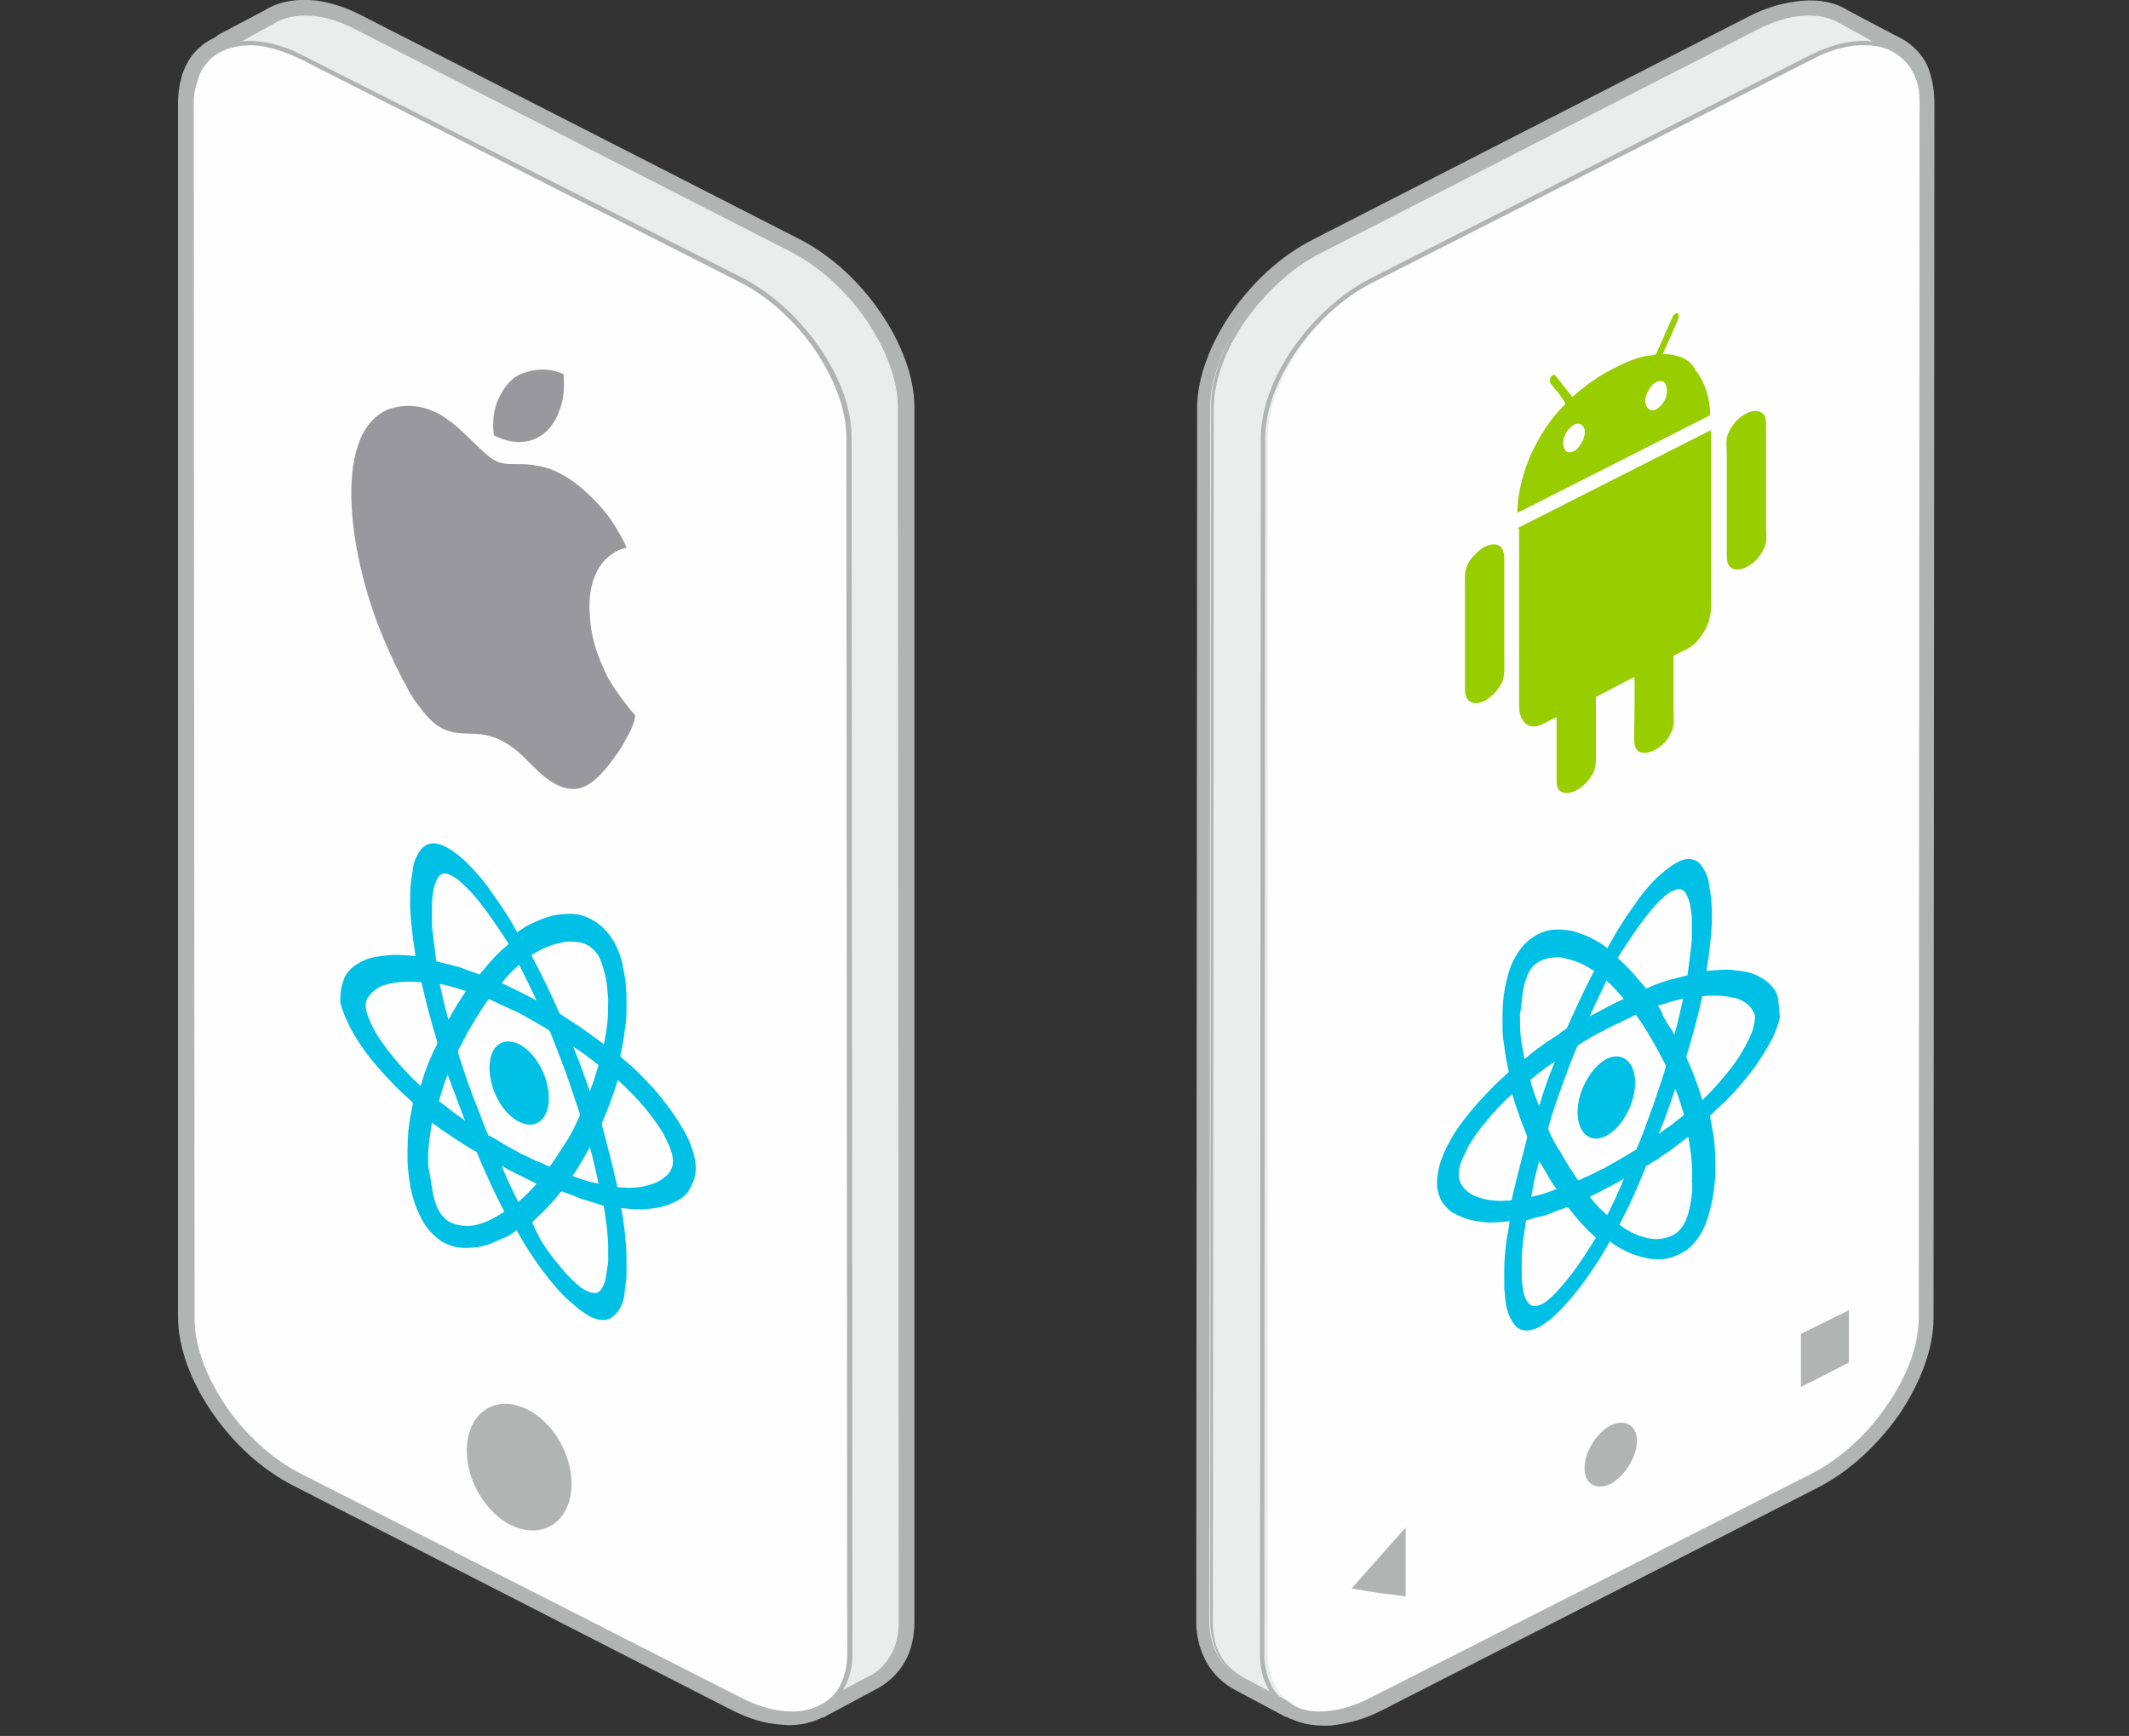 <?xml version="1.0" encoding="utf-8"?>
<!-- Generator: Adobe Illustrator 22.1.0, SVG Export Plug-In . SVG Version: 6.00 Build 0)  -->
<svg version="1.1" id="Layer_1" xmlns="http://www.w3.org/2000/svg" xmlns:xlink="http://www.w3.org/1999/xlink" x="0px" y="0px"
	 viewBox="0 0 244 199" style="enable-background:new 0 0 244 199;" xml:space="preserve">
<rect x="0" y="0" width="244" height="199" fill="#333333" stroke="none"/>
<style type="text/css">
	.st0{fill:#EBECEC;}
	.st1{fill:#B2B3B3;}
	.st2{fill:#FEFEFE;}
	.st3{fill:#99999D;}
	.st4{fill:#98CD00;}
	.st5{fill:#00C0E5;}
</style>
<path class="st0" d="M25.8,5.3l5.3-2.9c2.3-1.5,5.8-1.4,9.8,0.6l50.1,25.6c6.9,3.5,12.4,11.6,12.4,18l0.1,139.2
	c0,3.2-1.6,5.4-3.7,6.5l-5.6,3l0,0c-2.3,1.4-5.8,1.2-9.7-0.7l-50-25.6c-6.9-3.5-12.4-11.6-12.4-18L21.9,11.8c0-2.1,0.6-3.8,1.8-5
	C24.4,6,24.9,5.8,25.8,5.3z"/>
<path class="st1" d="M25,4l5.3-2.8c1.4-0.9,3.2-1.3,5.2-1.2c1.8,0.1,3.9,0.7,6,1.8l50.1,25.6c3.7,1.9,6.9,4.9,9.3,8.4
	c2.4,3.5,3.9,7.4,3.9,10.9l0,139.2c0,1.8-0.4,3.4-1.1,4.6c-0.8,1.4-2,2.5-3.4,3.2l0,0l-5.6,3c-0.1,0.1-0.3,0.2-0.5,0.2l-0.2,0.1l0,0
	c-1.3,0.6-2.9,0.9-4.5,0.7c-1.8-0.1-3.8-0.7-5.9-1.8l-50-25.6c-3.7-1.9-6.9-4.9-9.3-8.4c-2.4-3.5-3.9-7.4-3.9-11L20.4,11.8
	c0-1.2,0.2-2.3,0.5-3.3c0.4-1.1,0.9-2,1.6-2.7c0.8-0.8,1.3-1.1,2.1-1.5C24.8,4.2,24.9,4.1,25,4z M31.8,3.7l-5.3,2.9
	c-0.1,0.1-0.3,0.1-0.4,0.2c-0.5,0.3-0.9,0.5-1.3,0.9c-0.4,0.4-0.8,1-1,1.6c-0.2,0.7-0.4,1.5-0.4,2.3l0.1,139.4
	c0,2.9,1.3,6.3,3.4,9.3c2.1,3.1,5,5.8,8.2,7.4l50.1,25.6c1.7,0.9,3.3,1.3,4.7,1.4c1.4,0.1,2.5-0.1,3.5-0.7l0.7-0.4l0,0l5-2.7h0
	c0.9-0.5,1.6-1.1,2.1-2c0.5-0.9,0.8-1.9,0.8-3.2l-0.1-139.2c0-2.9-1.3-6.3-3.4-9.3c-2.1-3.1-5-5.8-8.2-7.4L40.2,4.4
	c-1.7-0.9-3.3-1.3-4.8-1.4C34,2.9,32.8,3.1,31.8,3.7L31.8,3.7z"/>
<path class="st0" d="M28.3,147.6L28.2,12.3l-1.6-2.5l1.5-1.1l-3.5-2.9l6.4-3.4C33.5,1,37,1.1,40.9,3.1L91,28.7
	c6.9,3.5,12.4,11.6,12.4,18l0.1,139.2c0,3.2-1.6,5.4-3.7,6.5l-5.6,3l-3.1-1.4l-2.6-4.1l-47.7-24.4C33.9,162.1,28.4,154,28.3,147.6z"
	/>
<path class="st1" d="M28,147.6L27.9,12.4L26.4,10l-0.1-0.2l0.2-0.2l1.2-0.9l-3.2-2.6l-0.3-0.3l0.4-0.2L31,2.2c1.2-0.8,2.8-1.1,4.6-1
	c1.7,0.1,3.5,0.6,5.5,1.6l50.1,25.6c3.5,1.8,6.6,4.7,8.9,8c2.3,3.3,3.7,7,3.7,10.3l0.1,139.2c0,1.6-0.4,2.9-1,4.1
	c-0.7,1.2-1.7,2.1-2.9,2.7l0,0l-5.6,3l-0.1,0.1l-0.1-0.1l-3.1-1.4l-0.1-0.1l-2.5-4l-47.6-24.3c-3.5-1.8-6.6-4.7-8.9-8
	C29.5,154.5,28.1,150.8,28,147.6z M28.5,12.3l0.1,135.2c0,3.2,1.4,6.7,3.6,10c2.2,3.2,5.3,6.1,8.6,7.8l47.7,24.4l0.1,0.1l2.5,4
	l2.9,1.3l5.5-2.9v0c1.1-0.5,2-1.4,2.6-2.5c0.6-1,0.9-2.3,0.9-3.8l-0.1-139.2c0-3.2-1.4-6.7-3.6-10c-2.2-3.2-5.3-6.1-8.6-7.8
	L40.8,3.4c-1.9-1-3.7-1.5-5.2-1.6c-1.6-0.1-3.1,0.2-4.2,0.9h0l-6,3.3l3.1,2.6l0.3,0.2L28.4,9l-1.3,0.9l1.4,2.3L28.5,12.3z"/>
<path class="st2" d="M22,151.1l0-139.4c0-2,0.6-3.7,1.6-4.8c2.2-2.5,6.3-2.8,11-0.4l50.1,25.6c6.9,3.5,12.4,11.6,12.4,18l0.1,139.4
	c0,6.4-5.8,8.8-12.6,5.3l-50-25.6C27.5,165.6,22,157.5,22,151.1z"/>
<path class="st1" d="M21.7,151.1L21.6,11.8c0-1,0.1-2,0.4-2.8c0.3-0.9,0.7-1.6,1.2-2.2c1.2-1.3,2.9-2.1,4.9-2.1
	c1.9-0.1,4.2,0.4,6.5,1.6L85,31.8c3.5,1.8,6.6,4.7,8.9,8c2.3,3.3,3.7,7,3.7,10.3l0.1,139.4c0,1.5-0.3,2.8-0.9,3.9
	c-0.6,1.1-1.4,1.9-2.4,2.4c-1,0.6-2.3,0.8-3.6,0.8c-1.9,0-4-0.5-6.2-1.7l-50.3-25.6c-3.5-1.8-6.6-4.7-8.9-8
	C23.1,158.1,21.7,154.4,21.7,151.1z M22.2,11.8l0.1,139.4c0,3.2,1.4,6.7,3.6,10c2.2,3.2,5.3,6.1,8.7,7.8l50.3,25.6
	c2.1,1.1,4.2,1.6,5.9,1.6c1.3,0,2.4-0.3,3.3-0.8c0.9-0.5,1.7-1.2,2.2-2.2c0.5-1,0.8-2.2,0.8-3.6L97,50.1c0-3.2-1.4-6.7-3.6-10
	c-2.2-3.2-5.3-6.1-8.7-7.8L34.5,6.8c-2.3-1.1-4.4-1.7-6.2-1.6c-1.9,0.1-3.4,0.7-4.5,1.9c-0.5,0.6-0.9,1.2-1.1,2
	C22.4,9.9,22.2,10.8,22.2,11.8z"/>
<path class="st1" d="M59.5,161.2c3.3,1,6,5,6,8.9c0,3.9-2.7,6.1-6,5.1c-3.3-1-6-5-6-8.9C53.5,162.4,56.2,160.1,59.5,161.2z"/>
<path class="st3" d="M72.8,82c-0.1-0.1-0.7-0.8-1-1.2c-0.9-1.2-1.9-2.5-2.5-3.9c-0.9-1.9-1.6-4-1.7-6.4c-0.2-2.4,0.3-4.2,1.1-5.5
	c0.7-1.1,1.9-2,3.1-2.2c-0.2-0.7-1.3-2.5-1.7-3.1c-0.6-0.9-1.4-1.8-2.3-2.7c-1.9-1.9-4.1-3.3-6.2-3.6c-0.9-0.2-1.8-0.2-2.7-0.2
	c-0.9,0-1.8,0-2.9-0.9c-1.8-1.5-3.5-3.6-5.6-4.8c-2.2-1.2-4.1-1.1-5.5-0.7c-1.4,0.4-2.6,1.5-3.3,2.9c-1.8,3.4-1.6,9-0.5,14.3
	c1.1,5.3,2.9,9.7,5,13.8c0.3,0.5,0.6,1.1,0.8,1.5c0.3,0.5,0.6,1,1,1.5c0.7,0.9,1.5,2,2.6,2.6c2.9,1.6,4.8-0.6,8.9,2.8
	c0.9,0.8,1.7,1.7,2.6,2.5c1.8,1.6,3.5,2.1,4.9,1.5c1.4-0.6,2.7-2.2,3.6-3.5c0.5-0.6,0.9-1.3,1.3-2.1C72.1,84.2,72.8,82.7,72.8,82z
	 M56.6,49.9c3.5,1.8,6.4,0.3,7.5-2.8c0.5-1.3,0.6-2.4,0.5-4.2c-1.7-0.8-3.4-0.6-4.7-0.1c-1.2,0.4-2.2,1.6-2.8,3
	C56.6,46.9,56.4,48.2,56.6,49.9z"/>
<path class="st0" d="M216.4,5.3l-5.3-2.9c-2.3-1.5-5.9-1.4-9.8,0.6l-50.1,25.6c-6.9,3.5-12.4,11.6-12.4,18l-0.1,139.2
	c0,3.2,1.6,5.4,3.7,6.5l5.6,3l0,0c2.3,1.4,5.8,1.2,9.7-0.7l50-25.6c6.9-3.5,12.4-11.6,12.4-18l0.1-139.4c0-2.1-0.6-3.8-1.8-5
	C217.8,6,217.3,5.8,216.4,5.3z"/>
<path class="st1" d="M215.7,6.6l-5.3-2.9l-0.1-0.1c-0.9-0.6-2.1-0.8-3.5-0.7c-1.4,0.1-3.1,0.6-4.8,1.4L152,30
	c-3.2,1.6-6.1,4.3-8.2,7.4c-2.1,3-3.4,6.4-3.4,9.3l-0.1,139.2c0,1.3,0.3,2.3,0.8,3.2c0.5,0.9,1.3,1.6,2.2,2h0l4.9,2.6h0l0.7,0.4
	c0.9,0.5,2.1,0.8,3.5,0.7c1.4-0.1,3-0.6,4.7-1.4l50-25.6c3.2-1.6,6.1-4.4,8.2-7.4c2.1-3.1,3.4-6.4,3.4-9.3l0-139.4
	c0-0.9-0.1-1.7-0.4-2.3c-0.2-0.7-0.6-1.2-1-1.6c-0.4-0.5-0.8-0.7-1.3-0.9C216,6.7,215.8,6.7,215.7,6.6z M211.8,1.2l5.3,2.8
	c0.2,0.1,0.3,0.1,0.4,0.2c0.8,0.4,1.3,0.7,2.1,1.5c0.7,0.7,1.3,1.6,1.6,2.7c0.3,1,0.5,2.1,0.5,3.3l-0.1,139.4c0,3.5-1.5,7.4-3.9,11
	c-2.4,3.4-5.6,6.5-9.3,8.4L158.5,196c-2.1,1.1-4.1,1.6-5.9,1.8c-1.6,0.1-3.2-0.1-4.5-0.7h0l-0.3-0.1c-0.2-0.1-0.3-0.2-0.5-0.2
	l-5.6-3l0,0c-1.4-0.7-2.6-1.8-3.4-3.2c-0.7-1.3-1.2-2.8-1.2-4.6l0.1-139.2c0-3.5,1.5-7.4,3.9-10.9c2.4-3.5,5.6-6.5,9.3-8.4l50-25.6
	c2.1-1.1,4.1-1.6,6-1.8C208.6-0.1,210.4,0.3,211.8,1.2z"/>
<path class="st0" d="M213.8,147.6l0.1-135.2l1.6-2.5L214,8.8l3.4-2.9L211,2.5c-2.3-1.5-5.8-1.4-9.8,0.6l-50.1,25.6
	c-6.9,3.5-12.4,11.6-12.4,18l-0.1,139.2c0,3.2,1.6,5.4,3.7,6.5l5.6,3l3.1-1.4l2.6-4.1l47.7-24.4C208.3,162.1,213.8,154,213.8,147.6z
	"/>
<path class="st1" d="M213.5,147.6l0.1-135.2l0.1-0.1l1.4-2.3L213.8,9l-0.3-0.2l0.3-0.2l3.1-2.6l-6-3.3h0c-1.1-0.7-2.6-1-4.2-0.9
	c-1.6,0.1-3.4,0.6-5.3,1.6l-50,25.6c-3.4,1.7-6.4,4.6-8.7,7.8c-2.2,3.2-3.6,6.8-3.6,10l-0.1,139.2c0,1.5,0.3,2.8,0.9,3.8
	c0.6,1.1,1.6,1.9,2.6,2.5v0l5.5,2.9l2.9-1.3l2.5-4l0.1-0.1l47.7-24.4c3.4-1.7,6.4-4.6,8.6-7.8C212.2,154.3,213.5,150.7,213.5,147.6z
	 M214.2,12.4l-0.1,135.1c0,3.3-1.4,7-3.7,10.3c-2.3,3.3-5.4,6.2-8.8,8l-47.6,24.3l-2.5,4l-0.1,0.1l-3,1.4l-0.1,0.1l-0.1-0.1l-5.6-3
	l0,0c-1.2-0.6-2.2-1.5-2.9-2.7c-0.6-1.1-1-2.5-1-4.1l0.1-139.2c0-3.3,1.4-7,3.7-10.3c2.2-3.3,5.4-6.2,8.8-8l50-25.6
	c2-1,3.8-1.5,5.5-1.6c1.8-0.1,3.3,0.2,4.6,1l6.4,3.5l0.4,0.2l-0.3,0.3l-3.2,2.6l1.2,0.9l0.2,0.2l-0.2,0.2L214.2,12.4z"/>
<path class="st2" d="M220.2,151.1l0.1-139.4c0-2-0.6-3.7-1.6-4.8c-2.2-2.5-6.3-2.8-11-0.4l-50,25.6c-6.9,3.5-12.4,11.6-12.4,18
	l0,139.4c0,6.4,5.7,8.8,12.6,5.2l50.1-25.6C214.7,165.6,220.2,157.5,220.2,151.1z"/>
<path class="st1" d="M219.9,151.1l0.1-139.4c0-1-0.1-1.8-0.4-2.6c-0.3-0.8-0.7-1.5-1.2-2c-1.1-1.2-2.6-1.9-4.5-1.9
	c-1.8-0.1-4,0.4-6.2,1.6l-50.4,25.6c-3.4,1.7-6.5,4.6-8.7,7.8c-2.2,3.2-3.6,6.8-3.6,10l-0.1,139.4c0,1.4,0.3,2.6,0.8,3.6
	c0.5,1,1.3,1.7,2.2,2.2c0.9,0.5,2.1,0.8,3.3,0.8c1.8,0,3.8-0.5,5.9-1.6l50.4-25.6c3.4-1.7,6.5-4.6,8.7-7.8
	C218.5,157.9,219.9,154.3,219.9,151.1z M220.5,11.8l-0.1,139.4c0,3.3-1.4,7-3.7,10.3c-2.3,3.3-5.4,6.2-8.9,8L157.5,195
	c-2.2,1.1-4.3,1.7-6.2,1.7c-1.4,0-2.6-0.3-3.6-0.8c-1-0.6-1.9-1.4-2.4-2.4c-0.6-1.1-0.9-2.4-0.9-3.9l0.1-139.4c0-3.3,1.4-7,3.7-10.3
	c2.3-3.3,5.4-6.2,8.9-8l50.4-25.6c2.4-1.2,4.6-1.7,6.5-1.6c2.1,0.1,3.8,0.8,4.9,2.1c0.5,0.6,1,1.4,1.3,2.2
	C220.4,9.8,220.5,10.7,220.5,11.8z"/>
<polygon class="st1" points="154.9,182.1 158,178.6 161.1,175.1 161.1,179.1 161.1,183 158,182.6 "/>
<path class="st1" d="M184.6,163.4L184.6,163.4c1.7-0.8,3,0,3,1.8l0,0c0,1.8-1.4,4-3,4.9l0,0c-1.7,0.8-3,0-3-1.8l0,0
	C181.6,166.5,182.9,164.3,184.6,163.4z"/>
<polygon class="st1" points="206.4,152.9 211.9,150.2 211.9,156.2 206.4,159 "/>
<g>
	<path class="st4" d="M174.1,60.6L174.1,60.6l0,20.3c0,1.4,0.6,2.1,1.2,2.3c1.1,0.3,1.7-0.4,3.1-1c0,0.2,0,5.7,0,6.1
		c0,1.5-0.2,2.6,1.2,2.6c0.9,0,2.1-0.8,2.9-2.1c0.5-0.9,0.4-1.7,0.4-2.8c0-0.4,0-5.9,0-6.1l4.4-2.3c0.1,0.2,0,5.4,0,6.1
		c0,1.3-0.2,2.6,1.2,2.6c0.3,0,0.7-0.1,1.1-0.3c0.8-0.4,1.5-1.1,1.8-1.8c0.6-1,0.4-1.6,0.4-2.8c0-2.1,0-4.1,0-6.2
		c1.3-0.8,2-0.7,3.1-2.2c0.7-0.9,1.2-2.1,1.2-3.5V49.3l-22.1,11.2V60.6z"/>
	<path class="st4" d="M172.4,64.2c0-0.5,0-0.8-0.2-1.2c-0.1-0.3-0.3-0.4-0.5-0.5c-0.4-0.2-1.2-0.1-1.9,0.4c-0.7,0.5-1.3,1.2-1.6,1.8
		c-0.4,0.9-0.3,1.6-0.3,2.6v11.5c0,0.5,0,0.8,0.2,1.2c0.7,1.3,2.9,0.4,4-1.7c0.4-0.9,0.3-1.6,0.3-2.6V64.2z"/>
	<path class="st4" d="M192.8,41c-0.5-0.2-1-0.3-1.6-0.4c-0.2,0-0.4,0-0.6,0c0-0.2,0.4-1,0.5-1.2c0.2-0.4,1.3-2.9,1.3-3.1
		c0-0.3-0.1-0.4-0.2-0.4c-0.2,0-0.4,0.2-0.5,0.4l-1.9,4.3c-0.1,0.1-0.9,0.2-1.1,0.2c-1.2,0.2-2.5,0.8-3.7,1.4
		c-1.2,0.6-2.5,1.4-3.7,2.4c-0.3,0.2-0.9,0.8-1.1,0.9l-1.9-2.4c-0.3-0.4-0.7,0.2-0.7,0.6c0,0.2,0.7,1,0.8,1.1
		c0.2,0.2,0.4,0.5,0.5,0.7c0.1,0.1,0.5,0.6,0.5,0.8c-0.3,0.3-0.8,0.9-1.1,1.2c-1,1.2-2,2.8-2.7,4.3c-0.9,1.9-1.7,4.6-1.7,7
		l22.1-11.2c0-2.4-0.9-4.2-1.7-5.2C193.9,41.6,193.4,41.3,192.8,41z M180.7,51.5c-1.6,1.3-2.2-1.3-0.6-2.6c0.7-0.6,1.3-0.3,1.5,0.3
		C181.8,50,181.2,51,180.7,51.5z M188.6,46.3c-0.1-0.4,0-0.9,0.2-1.3c0.2-0.4,0.4-0.7,0.7-1c0.8-0.6,1.4-0.3,1.5,0.4
		C191.4,46.2,189.1,48.1,188.6,46.3z"/>
	<path class="st4" d="M202.4,60.5V48.9c0-0.8,0-1.4-0.7-1.7c-0.5-0.2-1.1-0.1-1.9,0.4c-0.7,0.4-1.3,1.2-1.6,1.8
		c-0.5,0.9-0.3,1.6-0.3,2.6v11.5c0,0.9,0.1,1.4,0.7,1.7c1.1,0.4,2.8-0.7,3.5-2.2C202.6,62.1,202.4,61.6,202.4,60.5z"/>
</g>
<g>
	<path class="st5" d="M184.1,130.2c1.9-1,3.3-3.8,3.3-6.1c0-2.4-1.5-3.6-3.3-2.7c-1.8,1-3.3,3.7-3.3,6.1
		C180.8,129.8,182.2,131.2,184.1,130.2z"/>
	<path class="st5" d="M203.8,114.6c-0.1-0.7-0.4-1.2-0.8-1.6c-0.5-0.6-1.1-0.9-1.7-1.2c-0.8-0.4-1.8-0.5-2.7-0.6
		c-0.9-0.1-1.9,0-2.9,0.1c0,0-0.1,0-0.1,0c0,0,0,0,0-0.1c0,0,0-0.1,0-0.1c0.3-1.8,0.5-3.6,0.6-5.3c0-1,0-2-0.1-2.9
		c-0.1-0.7-0.2-1.4-0.3-2c-0.2-0.7-0.5-1.3-0.9-1.8c-0.4-0.5-1-0.7-1.7-0.6c-0.6,0.1-1.1,0.4-1.7,0.8c-0.6,0.4-1.1,0.9-1.7,1.4
		c-0.9,0.9-1.8,2-2.6,3.2c-1,1.4-1.9,2.8-2.7,4.3c-0.1,0.2-0.2,0.3-0.3,0.5c0,0-0.1,0-0.1-0.1c-0.2-0.2-0.5-0.3-0.7-0.5
		c-1-0.6-2.1-1.1-3.3-1.4c-0.7-0.1-1.5-0.2-2.3-0.1c-0.7,0.1-1.5,0.4-2.2,0.9c-0.9,0.6-1.6,1.5-2.2,2.7c-0.4,0.8-0.6,1.6-0.8,2.5
		c-0.3,1.3-0.4,2.5-0.4,3.7c0,0.5,0,1,0,1.5c0,0.7,0.1,1.4,0.2,2c0.1,1,0.3,2,0.5,2.9c0,0,0,0.1,0,0.1c0,0-0.1,0.1-0.1,0.1
		c-0.5,0.5-1,0.9-1.5,1.4c-1.2,1.2-2.3,2.4-3.4,3.8c-0.8,1-1.5,2.1-2.1,3.3c-0.4,0.8-0.7,1.6-0.9,2.4c-0.2,1-0.3,1.9-0.1,2.7
		c0.2,0.7,0.4,1.2,0.8,1.6c0.4,0.5,0.9,0.9,1.5,1.1c0.9,0.5,2,0.7,3,0.8c0.9,0.1,1.8,0,2.8-0.1c0,0,0.1,0,0.1,0c0,0,0,0.1,0,0.1
		c-0.1,0.9-0.3,1.7-0.4,2.5c-0.1,1-0.2,1.9-0.2,2.9c0,0.8,0,1.5,0,2.2c0.1,0.8,0.1,1.6,0.3,2.3c0.2,0.8,0.5,1.4,0.9,1.9
		c0.4,0.5,1,0.7,1.7,0.6c0.6-0.1,1.3-0.4,1.9-0.9c0.6-0.4,1.1-0.9,1.6-1.4c0.9-0.9,1.8-2,2.7-3.2c1-1.4,2-2.9,2.9-4.5
		c0-0.1,0.1-0.1,0.1-0.2c0,0,0.1,0,0.1,0.1c0.5,0.3,1,0.7,1.5,0.9c0.9,0.5,1.9,0.8,3,1c0.8,0.1,1.7,0.1,2.6-0.2
		c0.5-0.2,1-0.4,1.6-0.8c0.8-0.6,1.5-1.5,2-2.6c0.4-0.8,0.6-1.7,0.8-2.5c0.3-1.2,0.4-2.4,0.5-3.6c0-1.2,0-2.3-0.1-3.4
		c-0.1-1.1-0.3-2.1-0.5-3.1c0-0.1,0-0.2,0-0.2c0,0,0.1-0.1,0.1-0.1c0.5-0.5,1-1,1.6-1.5c1.2-1.2,2.4-2.6,3.5-4.1
		c0.7-1,1.3-2,1.9-3.1c0.4-0.8,0.7-1.7,0.9-2.5C203.9,116.2,203.9,115.4,203.8,114.6z M188.4,105.4c0.7-0.9,1.3-1.7,2.1-2.4
		c0.4-0.4,0.8-0.7,1.3-0.9c0.6-0.3,1.1-0.2,1.4,0.3c0.2,0.4,0.4,0.8,0.5,1.3c0.1,0.6,0.2,1.2,0.2,1.8c0,0.6,0,1.2,0,1.8
		c0,0.7-0.1,1.5-0.2,2.2c-0.1,0.8-0.2,1.6-0.3,2.3c-0.8,0.2-1.5,0.4-2.3,0.6c-0.6,0.2-1.3,0.4-1.9,0.7c-0.2,0.1-0.3,0.1-0.5,0.2
		c-0.1,0-0.1,0-0.1,0c-0.1-0.2-0.2-0.3-0.4-0.5c-0.8-1-1.7-2-2.6-2.8c-0.1-0.1-0.1-0.1-0.2-0.2C186.4,108.3,187.3,106.8,188.4,105.4
		z M176.4,133.1c0.3,0.5,0.6,1,0.9,1.5c0.3,0.6,0.7,1.2,1.1,1.7c-1,0.4-1.9,0.7-2.9,0.9C175.7,135.9,176,134.5,176.4,133.1z
		 M175.4,123.8c0.9-0.8,1.9-1.5,2.8-2.1c-0.7,1.7-1.3,3.4-1.8,5.1C176,125.8,175.6,124.8,175.4,123.8z M177.5,129.6
		c-0.1-0.3-0.1-0.1,0-0.5c0.4-1.5,0.9-2.9,1.4-4.3c0.6-1.6,1.1-3.1,1.8-4.7c0.1-0.2,0.1-0.2,0.2-0.3c0.3-0.2,0.5-0.3,0.8-0.5
		c0.7-0.4,1.3-0.8,2-1.1c0.7-0.4,1.3-0.7,2-1c0.5-0.3,1.1-0.5,1.6-0.8c0.2-0.1,0.2-0.1,0.3,0.1c0.9,1.2,1.6,2.5,2.4,3.9
		c0.3,0.6,0.6,1.1,0.9,1.7c0,0.1,0,0.2,0,0.3c-0.7,2.2-1.4,4.3-2.2,6.4c-0.3,0.9-0.7,1.9-1.1,2.8c0,0.1-0.1,0.2-0.1,0.2
		c-0.6,0.3-1.1,0.7-1.7,1c-0.6,0.4-1.3,0.7-1.9,1.1c-0.7,0.3-1.4,0.7-2.1,1c-0.3,0.1-0.6,0.3-0.8,0.4c-0.1,0-0.2,0-0.2-0.1
		c-0.7-1-1.4-2.1-2-3.2C178.3,131.3,177.9,130.5,177.5,129.6z M190,115.3c0.9-0.3,2.6-0.8,2.9-0.8c-0.3,1.3-0.6,2.7-1,4.1
		c-0.2-0.3-0.3-0.6-0.5-0.8c-0.3-0.4-0.5-0.9-0.8-1.3C190.5,116,190.3,115.7,190,115.3z M192,124.8c0.4,1,0.7,2,1,3
		c0,0-0.1,0.1-0.1,0.1c-0.7,0.5-1.3,1.1-2,1.5c-0.3,0.2-0.5,0.4-0.8,0.6C190.8,128.3,191.4,126.6,192,124.8z M184.1,112.4
		c0.7,0.6,1.3,1.3,2,2.1c-1.3,0.6-2.6,1.3-3.9,2C182.8,115.1,183.5,113.8,184.1,112.4z M174.6,113.3c0.1-0.5,0.3-1.1,0.5-1.6
		c0.3-0.7,0.7-1.1,1.2-1.4c0.5-0.3,0.9-0.4,1.4-0.5c0.6-0.1,1.3-0.1,1.8,0.1c1,0.2,1.9,0.6,2.7,1.1c0.2,0.1,0.3,0.2,0.5,0.3
		c-1.1,2.1-2.1,4.3-3.1,6.5c0,0,0,0.1-0.1,0.1c0,0.1-0.1,0.1-0.1,0.1c-0.3,0.2-0.6,0.4-0.8,0.6c-0.5,0.3-0.9,0.6-1.4,0.9
		c-0.7,0.5-1.4,1-2.1,1.6c-0.1,0.1-0.3,0.2-0.4,0.3c-0.1-0.8-0.3-1.6-0.4-2.4c-0.1-0.9-0.1-1.8-0.1-2.8
		C174.4,115.3,174.4,114.4,174.6,113.3z M173.3,137.3c0,0.1,0,0.2-0.1,0.3c-1.1,0.1-2.2,0.1-3.3-0.2c-0.7-0.2-1.3-0.4-1.8-0.9
		c-0.3-0.2-0.5-0.5-0.7-0.9c-0.3-0.6-0.3-1.3,0-2.2c0.2-0.7,0.6-1.3,0.9-2c0.6-1,1.2-1.9,1.9-2.7c1-1.2,2-2.3,3.1-3.3
		c0.5,1.7,1.1,3.3,1.7,4.8c0,0.1,0,0.2,0,0.3C174.4,132.9,173.8,135.1,173.3,137.3z M180,146.2c-0.7,0.9-1.4,1.7-2.1,2.4
		c-0.4,0.4-0.8,0.7-1.2,0.9c-0.2,0.1-0.5,0.2-0.7,0.2c-0.4,0.1-0.6-0.1-0.9-0.4c-0.2-0.3-0.4-0.7-0.5-1.2c-0.1-0.6-0.2-1.2-0.2-1.8
		c0-0.6,0-1.2,0-1.8c0-0.8,0.1-1.7,0.2-2.6c0.1-0.7,0.2-1.4,0.3-2c0,0,0.1,0,0.1,0c0.6-0.2,1.2-0.4,1.8-0.5c0.5-0.1,0.9-0.3,1.4-0.5
		c0.4-0.2,0.9-0.3,1.3-0.5c0.1,0,0.2,0,0.3,0.1c0.9,1.2,1.9,2.3,2.9,3.2c0.1,0.1,0.1,0.1,0.2,0.2C182,143.3,181.1,144.8,180,146.2z
		 M184.2,139.3c-0.7-0.6-1.4-1.3-2-2.1c0.4-0.2,0.8-0.4,1.2-0.6c0.5-0.3,1-0.5,1.5-0.8c0.4-0.2,0.8-0.4,1.2-0.7
		C185.7,136.3,184.4,138.9,184.2,139.3z M193.7,138.2c-0.1,0.6-0.3,1.2-0.5,1.7c-0.3,0.7-0.7,1.2-1.3,1.6c-0.5,0.3-1,0.4-1.5,0.5
		c-0.7,0.1-1.4,0-2.1-0.2c-1-0.3-1.9-0.8-2.7-1.4c0.1-0.1,0.1-0.3,0.2-0.4c0.9-1.7,1.7-3.5,2.4-5.2c0.1-0.3,0.3-0.7,0.4-1
		c0-0.1,0.1-0.2,0.2-0.2c0.3-0.2,0.6-0.4,1-0.6c0.3-0.2,0.7-0.5,1-0.7c0.5-0.3,1-0.7,1.4-1c0.4-0.3,0.9-0.7,1.3-1
		c0.1,0.7,0.2,1.3,0.3,2c0.1,1,0.2,2,0.1,3.1C194,136.2,193.9,137.2,193.7,138.2z M200.9,118c-0.2,0.6-0.5,1.2-0.8,1.8
		c-0.5,0.9-1,1.7-1.6,2.5c-1.1,1.4-2.2,2.7-3.4,3.8c-0.5-1.7-1.1-3.3-1.8-4.8c0-0.1,0-0.2,0-0.3c0.7-2.3,1.3-4.5,1.8-6.8
		c1.1-0.1,2.2-0.1,3.2,0.1c0.7,0.1,1.3,0.3,1.8,0.7c0.3,0.2,0.6,0.5,0.8,0.9c0.2,0.3,0.3,0.6,0.2,1C201.1,117.2,201,117.6,200.9,118
		z"/>
</g>
<g>
	<path class="st5" d="M59.5,128.6c-2-1-3.4-3.8-3.4-6.2c0-2.5,1.5-3.6,3.4-2.7c1.9,1,3.4,3.7,3.4,6.2
		C62.9,128.2,61.5,129.6,59.5,128.6z"/>
	<path class="st5" d="M39.2,112.9c0.2-0.7,0.4-1.2,0.8-1.6c0.5-0.6,1.1-0.9,1.7-1.2c0.9-0.4,1.8-0.5,2.8-0.6c1-0.1,2,0,3,0.1
		c0,0,0.1,0,0.1,0c0,0,0,0,0-0.1c0,0,0-0.1,0-0.1c-0.3-1.8-0.5-3.6-0.6-5.4c0-1,0-2,0.1-2.9c0.1-0.7,0.2-1.4,0.3-2
		c0.2-0.7,0.5-1.3,0.9-1.8c0.5-0.5,1-0.7,1.7-0.6c0.6,0.1,1.2,0.4,1.8,0.8c0.6,0.4,1.2,0.9,1.7,1.4c1,1,1.9,2,2.7,3.2
		c1,1.4,2,2.8,2.8,4.3c0.1,0.2,0.2,0.3,0.3,0.5c0,0,0.1,0,0.1-0.1c0.2-0.2,0.5-0.3,0.7-0.5c1.1-0.6,2.2-1.1,3.5-1.4
		c0.8-0.1,1.5-0.2,2.4-0.1c0.8,0.1,1.5,0.4,2.3,0.9c0.9,0.6,1.7,1.5,2.3,2.7c0.4,0.8,0.7,1.7,0.8,2.5c0.3,1.3,0.4,2.5,0.4,3.7
		c0,0.5,0,1,0,1.5c0,0.7-0.1,1.4-0.2,2c-0.1,1-0.3,2-0.5,2.9c0,0,0,0.1,0,0.1c0,0,0.1,0.1,0.1,0.1c0.5,0.5,1.1,0.9,1.6,1.4
		c1.2,1.2,2.4,2.4,3.5,3.9c0.8,1,1.5,2.1,2.2,3.3c0.4,0.8,0.8,1.6,1,2.5c0.3,1,0.3,1.9,0.1,2.7c-0.2,0.7-0.5,1.2-0.8,1.7
		c-0.4,0.5-1,0.9-1.5,1.1c-1,0.5-2,0.7-3.1,0.8c-0.9,0.1-1.9,0-2.9-0.1c0,0-0.1,0-0.1,0c0,0.1,0,0.1,0,0.1c0.2,0.9,0.3,1.7,0.4,2.6
		c0.1,1,0.2,2,0.2,2.9c0,0.8,0,1.5,0,2.3c-0.1,0.8-0.2,1.6-0.3,2.4c-0.2,0.8-0.5,1.4-1,1.9c-0.5,0.5-1,0.7-1.7,0.6
		c-0.7-0.1-1.3-0.4-2-0.9c-0.6-0.4-1.1-0.9-1.7-1.4c-1-0.9-1.9-2-2.8-3.2c-1.1-1.4-2.1-3-3-4.6c0-0.1-0.1-0.1-0.1-0.2
		c0,0-0.1,0.1-0.1,0.1c-0.5,0.4-1,0.7-1.6,0.9c-1,0.5-2,0.9-3.1,1c-0.9,0.1-1.8,0.1-2.7-0.2c-0.5-0.2-1.1-0.4-1.6-0.9
		c-0.8-0.6-1.5-1.5-2-2.6c-0.4-0.8-0.7-1.7-0.9-2.5c-0.3-1.2-0.4-2.4-0.5-3.6c0-1.2,0-2.3,0.1-3.5c0.1-1.1,0.3-2.1,0.5-3.1
		c0-0.1,0-0.2,0-0.2c0,0-0.1-0.1-0.1-0.1c-0.5-0.5-1.1-1-1.6-1.5c-1.3-1.3-2.5-2.6-3.7-4.2c-0.7-1-1.4-2-1.9-3.1
		c-0.4-0.8-0.8-1.7-1-2.6C39,114.4,39,113.6,39.2,112.9z M55.1,103.6c-0.7-0.9-1.4-1.7-2.2-2.4c-0.4-0.4-0.9-0.7-1.3-0.9
		c-0.6-0.3-1.1-0.2-1.4,0.3c-0.2,0.4-0.4,0.8-0.5,1.3c-0.1,0.6-0.2,1.2-0.2,1.9c0,0.6,0,1.2,0,1.8c0,0.7,0.1,1.5,0.2,2.2
		c0.1,0.8,0.2,1.6,0.3,2.4c0.8,0.2,1.6,0.4,2.4,0.6c0.7,0.2,1.3,0.5,2,0.7c0.2,0.1,0.3,0.1,0.5,0.2c0.1,0,0.1,0,0.1,0
		c0.1-0.2,0.2-0.3,0.4-0.5c0.8-1,1.7-2,2.7-2.8c0.1-0.1,0.1-0.1,0.2-0.2C57.2,106.5,56.2,105,55.1,103.6z M67.6,131.5
		c-0.3,0.5-0.6,1.1-0.9,1.6c-0.4,0.6-0.7,1.2-1.1,1.7c1,0.4,2,0.7,3,0.9C68.3,134.3,68,132.9,67.6,131.5z M68.6,122.1
		c-1-0.8-1.9-1.5-2.9-2.1c0.7,1.7,1.3,3.4,1.9,5.1C68,124.1,68.3,123.1,68.6,122.1z M66.4,128c0.1-0.3,0.1-0.1,0-0.5
		c-0.5-1.5-1-2.9-1.5-4.4c-0.6-1.6-1.2-3.2-1.8-4.7c-0.1-0.2-0.1-0.2-0.2-0.3c-0.3-0.2-0.5-0.3-0.8-0.5c-0.7-0.4-1.4-0.8-2.1-1.2
		c-0.7-0.4-1.4-0.7-2.1-1c-0.6-0.3-1.1-0.5-1.7-0.8c-0.2-0.1-0.2-0.1-0.3,0.1c-0.9,1.2-1.7,2.6-2.5,4c-0.3,0.6-0.6,1.2-0.9,1.7
		c0,0.1,0,0.2,0,0.3c0.7,2.2,1.4,4.3,2.3,6.5c0.4,1,0.7,1.9,1.1,2.8c0,0.1,0.1,0.2,0.2,0.2c0.6,0.3,1.2,0.7,1.7,1
		c0.7,0.4,1.3,0.7,2,1.1c0.7,0.3,1.4,0.7,2.2,1c0.3,0.1,0.6,0.3,0.9,0.4c0.1,0,0.2,0,0.2-0.1c0.7-1,1.4-2.1,2.1-3.2
		C65.6,129.7,66,128.9,66.4,128z M53.4,113.6c-0.9-0.3-2.7-0.8-3-0.8c0.3,1.4,0.6,2.7,1,4.1c0.2-0.3,0.3-0.6,0.5-0.9
		c0.3-0.5,0.5-0.9,0.8-1.3C52.9,114.3,53.2,114,53.4,113.6z M51.3,123.2c-0.4,1-0.7,2-1,3c0,0,0.1,0.1,0.1,0.1
		c0.7,0.5,1.4,1.1,2.1,1.6c0.3,0.2,0.6,0.4,0.8,0.6C52.6,126.7,52,125,51.3,123.2z M59.5,110.6c-0.7,0.6-1.4,1.3-2,2.1
		c1.3,0.6,2.7,1.3,4,2C60.9,113.4,60.2,112,59.5,110.6z M69.3,111.6c-0.1-0.5-0.3-1.1-0.5-1.6c-0.3-0.7-0.7-1.1-1.2-1.5
		c-0.5-0.3-1-0.5-1.5-0.5c-0.7-0.1-1.3-0.1-1.9,0.1c-1,0.2-2,0.6-2.8,1.1c-0.2,0.1-0.3,0.2-0.5,0.3c1.1,2.1,2.2,4.3,3.2,6.6
		c0,0,0,0.1,0.1,0.1c0,0.1,0.1,0.1,0.1,0.1c0.3,0.2,0.6,0.4,0.9,0.6c0.5,0.3,0.9,0.6,1.4,0.9c0.7,0.5,1.5,1.1,2.2,1.6
		c0.1,0.1,0.3,0.2,0.4,0.3c0.2-0.8,0.3-1.6,0.4-2.4c0.1-0.9,0.1-1.8,0.1-2.8C69.6,113.6,69.6,112.6,69.3,111.6z M70.7,135.8
		c0,0.1,0,0.2,0.1,0.3c1.2,0.1,2.3,0.1,3.4-0.2c0.7-0.2,1.3-0.4,1.9-0.9c0.3-0.2,0.6-0.5,0.8-0.9c0.3-0.6,0.3-1.3,0-2.2
		c-0.2-0.7-0.6-1.3-0.9-2c-0.6-1-1.3-1.9-2-2.8c-1-1.2-2.1-2.3-3.2-3.3c-0.5,1.7-1.1,3.3-1.8,4.9c0,0.1,0,0.2,0,0.3
		C69.6,131.3,70.2,133.6,70.7,135.8z M63.8,144.7c0.7,0.9,1.4,1.7,2.2,2.4c0.4,0.4,0.8,0.7,1.3,0.9c0.2,0.1,0.5,0.2,0.7,0.2
		c0.4,0.1,0.7-0.1,0.9-0.4c0.2-0.3,0.4-0.7,0.5-1.2c0.1-0.6,0.2-1.2,0.3-1.9c0-0.6,0-1.2,0-1.8c0-0.8-0.1-1.7-0.2-2.6
		c-0.1-0.7-0.2-1.4-0.3-2.1c0,0-0.1,0-0.1,0c-0.6-0.2-1.3-0.4-1.9-0.6c-0.5-0.1-0.9-0.3-1.4-0.5c-0.4-0.2-0.9-0.3-1.3-0.5
		c-0.1,0-0.2,0-0.3,0.1c-0.9,1.2-2,2.3-3,3.2c-0.1,0.1-0.1,0.1-0.2,0.2C61.7,141.9,62.7,143.4,63.8,144.7z M59.4,137.8
		c0.7-0.6,1.4-1.3,2.1-2.1c-0.4-0.2-0.8-0.4-1.2-0.6c-0.5-0.3-1.1-0.5-1.6-0.8c-0.4-0.2-0.8-0.4-1.2-0.7
		C57.9,134.8,59.2,137.4,59.4,137.8z M49.6,136.7c0.1,0.6,0.3,1.2,0.5,1.7c0.3,0.7,0.8,1.3,1.3,1.6c0.5,0.3,1,0.4,1.5,0.5
		c0.8,0.1,1.5,0,2.1-0.2c1-0.3,1.9-0.8,2.8-1.4c-0.1-0.1-0.1-0.3-0.2-0.4c-0.9-1.7-1.7-3.5-2.5-5.3c-0.1-0.3-0.3-0.7-0.4-1
		c0-0.1-0.1-0.2-0.2-0.2c-0.3-0.2-0.7-0.4-1-0.6c-0.4-0.2-0.7-0.5-1.1-0.7c-0.5-0.3-1-0.7-1.5-1c-0.5-0.3-0.9-0.7-1.4-1
		c-0.1,0.7-0.2,1.3-0.3,2c-0.1,1-0.2,2-0.1,3.1C49.3,134.6,49.4,135.6,49.6,136.7z M42.1,116.3c0.2,0.6,0.5,1.2,0.8,1.8
		c0.5,0.9,1.1,1.7,1.7,2.5c1.1,1.4,2.3,2.7,3.6,3.9c0.5-1.7,1.1-3.3,1.9-4.8c0-0.1,0-0.2,0-0.3c-0.7-2.3-1.3-4.6-1.8-6.8
		c-1.1-0.1-2.2-0.1-3.3,0.1c-0.7,0.1-1.3,0.3-1.9,0.7c-0.3,0.2-0.6,0.5-0.9,0.9c-0.2,0.3-0.3,0.6-0.3,1
		C41.9,115.5,42,115.9,42.1,116.3z"/>
</g>
</svg>
